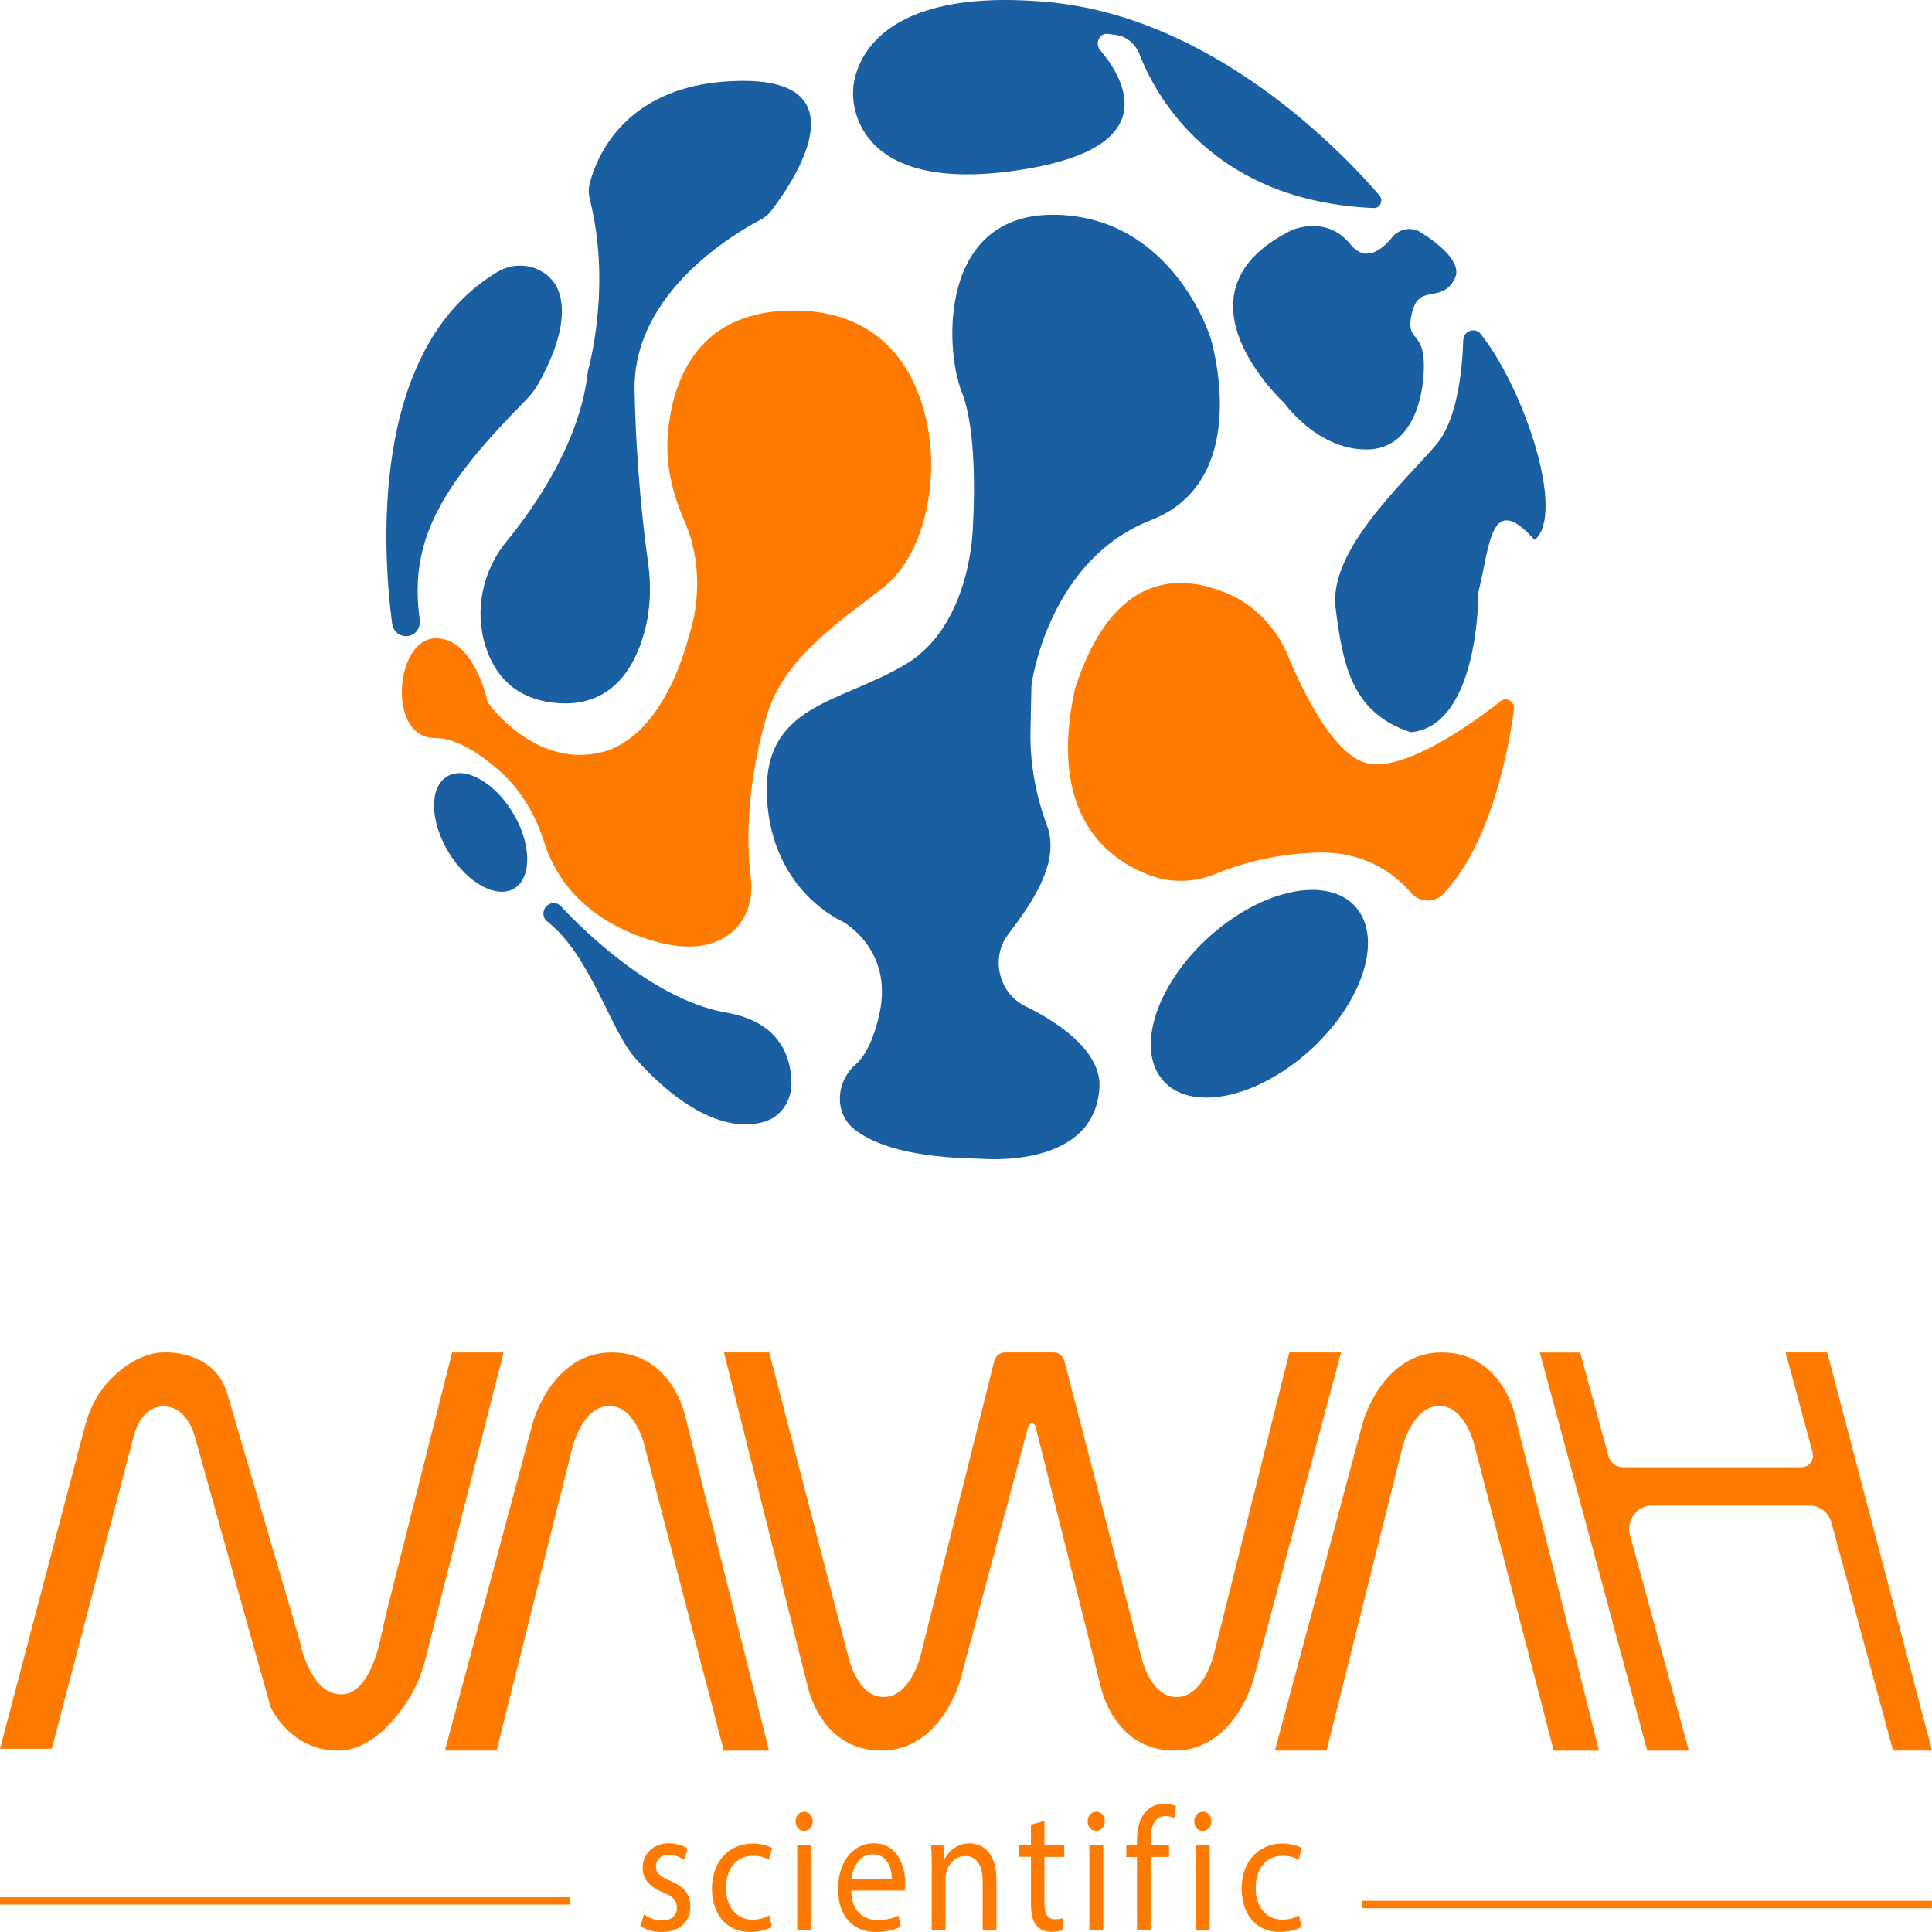 <svg width="1015" height="1015" viewBox="0 0 1015 1015" fill="none" xmlns="http://www.w3.org/2000/svg">
<path d="M687.527 552.432C715.595 527.393 726.754 493.507 712.452 476.746C698.15 459.984 663.803 466.695 635.735 491.733C607.667 516.772 596.508 550.658 610.81 567.419C625.111 584.181 659.459 577.47 687.527 552.432Z" fill="#1A5FA1"/>
<path d="M270.423 466.591C279.646 460.692 279.106 442.809 269.218 426.648C259.33 410.488 243.838 402.169 234.616 408.068C225.394 413.968 225.934 431.851 235.822 448.011C245.71 464.172 261.201 472.49 270.423 466.591Z" fill="#1A5FA1"/>
<path d="M795.397 372.591C792.484 394.349 783.3 443.241 758.284 469.597C753.597 474.519 745.681 474.195 741.247 469.014C733.331 459.754 717.751 447.256 692.354 447.903C668.541 448.551 649.795 454.444 638.648 459.106C627.565 463.704 615.152 464.028 603.942 459.819C580.825 451.076 550.489 427.181 564.739 361.906C564.802 361.711 564.865 361.517 564.929 361.323C584.879 299.803 620.408 301.487 644.665 311.719C659.168 317.806 670.505 329.721 676.648 344.486C685.388 365.532 701.981 399.012 720.158 401.343C740.107 403.868 773.104 380.362 788.43 368.381C791.47 365.921 795.967 368.576 795.397 372.591Z" fill="#FF7A00"/>
<path d="M777.986 175.535C774.946 171.715 768.929 173.722 768.739 178.644C768.233 194.314 765.636 220.475 754.617 233.491C738.278 252.853 697.809 288.921 701.673 319.42C705.536 349.92 710.349 374.527 741.127 384.693C777.352 381.391 776.719 310.873 776.719 310.873C782.799 286.914 782.799 257.385 806.231 283.676C822.697 270.077 800.975 204.74 777.986 175.535Z" fill="#1A5FA1"/>
<path d="M674.602 211.615C674.602 211.615 611.968 154.242 678.275 121.088C678.275 121.088 696.578 112.475 709.434 128.34C717.35 138.183 725.963 131.319 731.346 124.714C735.083 120.116 741.479 118.951 746.419 122.059C756.045 128.146 768.711 138.183 764.151 146.666C757.058 159.811 745.596 148.738 741.859 164.085C738.123 179.432 746.926 173.604 747.939 188.821C748.952 204.039 743.886 236.157 717.857 236.157C691.828 236.157 674.602 211.615 674.602 211.615Z" fill="#1A5FA1"/>
<path d="M359.461 273.399C353.064 258.893 349.454 243.157 350.911 227.291C353.571 198.669 367.124 161.887 419.627 163.182C468.963 164.412 486.253 202.619 488.913 236.098C490.876 260.706 483.783 292.502 464.91 307.914C444.96 324.168 412.153 344.049 402.78 376.104C390.937 416.706 392.71 447.855 394.484 461.389C395.687 470.973 393.154 480.946 386.504 487.81C378.524 496.099 363.831 501.927 336.914 492.278C303.284 480.168 290.681 457.762 285.931 442.609C281.435 428.233 273.771 415.087 262.625 405.18C252.428 396.114 239.825 387.695 228.298 387.695C203.409 387.695 207.398 336.343 228.298 335.371C249.198 334.4 256.228 368.98 256.228 368.98C256.228 368.98 280.168 403.237 315.001 395.466C349.834 387.695 361.804 334.335 361.804 334.335C361.804 334.335 373.267 304.741 359.461 273.399Z" fill="#FF7A00"/>
<path d="M721.782 109.299C725.075 109.429 726.975 105.219 724.695 102.629C705.189 79.964 637.359 8.731 550.023 1.025C446.031 -8.235 448.184 48.298 448.184 48.298C448.184 48.298 443.941 104.831 539.447 88.706C609.556 76.856 592.14 43.247 577.953 26.216C575.04 22.719 577.7 17.279 581.943 17.797L586.06 18.315C591.633 19.027 596.446 22.848 598.599 28.417C607.149 50.37 636.979 105.737 721.782 109.299Z" fill="#1A5FA1"/>
<path d="M308.877 194.85C308.877 194.85 321.607 151.204 309.891 104.773C309.194 102.118 309.131 99.268 309.764 96.613C313.184 83.079 328.321 42.994 389.5 42.476C454.163 41.958 415.53 97.326 405.08 110.86C403.623 112.738 401.85 114.227 399.76 115.328C386.397 122.322 332.374 153.729 333.387 205.017C334.21 246.073 338.2 279.358 340.48 295.612C342.19 307.528 341.81 319.767 338.707 331.423C333.767 350.138 321.607 372.091 291.904 369.306C270.118 367.234 259.794 354.153 255.171 339.777C249.028 320.803 253.524 299.822 266.064 284.474C281.454 265.759 305.014 231.632 308.877 194.85Z" fill="#1A5FA1"/>
<path d="M206.022 327.719C201.272 291.845 193.229 183.381 261.499 142.78C273.975 135.398 290.631 141.161 294.241 155.407C296.711 165.185 294.938 179.755 282.905 201.512C281.195 204.556 278.978 207.34 276.572 209.866C232.494 254.546 214.571 283.168 220.524 325.582C220.904 328.496 219.764 331.346 217.421 332.964C212.861 336.008 206.718 333.223 206.022 327.719Z" fill="#1A5FA1"/>
<path d="M288.255 475.165C290.408 473.935 293.004 474.324 294.714 476.137C305.037 487.275 342.719 525.221 381.477 531.955C410.229 536.942 415.675 555.85 415.802 569.125C415.865 578.32 410.229 586.803 401.553 589.328C373.941 597.358 344.429 568.542 332.776 554.749C320.553 540.309 309.85 501.585 287.495 484.102C284.518 481.835 284.961 477.043 288.255 475.165Z" fill="#1A5FA1"/>
<path d="M514.461 608.738C516.994 608.803 576.018 614.436 577.665 570.209C577.665 550.653 553.409 535.824 538.716 528.636C524.91 521.902 520.287 503.706 529.407 491.208C529.534 491.014 529.66 490.819 529.85 490.625C541.313 475.472 557.399 453.326 550.053 433.706C544.163 417.841 541.06 401.069 541.376 384.103L541.883 360.015C541.883 360.015 550.179 294.483 604.707 273.243C659.234 252.004 635.929 177.341 635.929 177.341C635.929 177.341 616.36 114.141 554.802 112.846C493.245 111.55 496.158 182.91 505.278 205.963C514.461 229.016 511.104 276.675 511.104 276.675C511.104 276.675 510.661 328.155 475.766 349.006C440.871 369.857 400.466 369.857 402.936 419.201C405.406 468.544 442.898 484.279 442.898 484.279C442.898 484.279 469.496 498.784 462.023 532.586C458.667 547.804 453.79 555.445 449.421 559.33C439.034 568.46 438.148 584.973 449.041 593.456C459.363 601.485 478.743 608.155 514.461 608.738Z" fill="#1A5FA1"/>
<path d="M299.354 996.734H0V1000.61H299.354V996.734Z" fill="#FF7A00"/>
<path d="M1014.96 998.625H715.604V1002.5H1014.96V998.625Z" fill="#FF7A00"/>
<path d="M338.294 1005.74C340.424 1007.33 344.249 1008.96 347.878 1008.96C353.163 1008.96 355.647 1006.01 355.647 1002.31C355.647 998.438 353.597 996.325 348.193 994.124C341.015 991.263 337.624 986.817 337.624 981.491C337.624 974.316 342.83 968.418 351.427 968.418C355.49 968.418 359.039 969.694 361.248 971.191L359.434 977.089C357.856 975.989 354.977 974.492 351.27 974.492C346.971 974.492 344.565 977.265 344.565 980.567C344.565 984.264 346.971 985.893 352.177 988.138C359.118 991.087 362.667 994.96 362.667 1001.61C362.667 1009.44 357.225 1014.99 347.72 1014.99C343.342 1014.99 339.28 1013.8 336.48 1011.95L338.294 1005.74Z" fill="#FF7A00"/>
<path d="M405.424 1012.39C403.531 1013.49 399.311 1014.98 393.947 1014.98C381.879 1014.98 374.03 1005.87 374.03 992.228C374.03 978.495 382.47 968.547 395.525 968.547C399.823 968.547 403.61 969.735 405.621 970.836L403.964 977.086C402.229 975.986 399.508 974.973 395.525 974.973C386.335 974.973 381.405 982.544 381.405 991.832C381.405 1002.18 387.361 1008.51 395.288 1008.51C399.429 1008.51 402.15 1007.33 404.201 1006.31L405.424 1012.39Z" fill="#FF7A00"/>
<path d="M426.95 956.895C427.028 959.668 425.214 961.869 422.335 961.869C419.772 961.869 417.958 959.668 417.958 956.895C417.958 954.034 419.851 951.833 422.493 951.833C425.214 951.789 426.95 954.034 426.95 956.895ZM418.825 1014.07V969.439H426.082V1014.07H418.825Z" fill="#FF7A00"/>
<path d="M447.218 993.207C447.375 1004.17 453.646 1008.7 460.942 1008.7C466.148 1008.7 469.303 1007.69 472.025 1006.41L473.247 1012.22C470.684 1013.5 466.306 1015 459.956 1015C447.651 1015 440.276 1005.97 440.276 992.503C440.276 979.034 447.375 968.426 459.049 968.426C472.104 968.426 475.574 981.235 475.574 989.466C475.574 991.139 475.417 992.415 475.338 993.251H447.218V993.207ZM468.515 987.397C468.594 982.247 466.622 974.192 458.418 974.192C451.083 974.192 447.849 981.763 447.257 987.397H468.515Z" fill="#FF7A00"/>
<path d="M489.525 981.499C489.525 976.877 489.446 973.092 489.209 969.438H495.638L496.032 976.833H496.19C498.162 972.607 502.815 968.426 509.402 968.426C514.923 968.426 523.521 972.123 523.521 987.441V1014.07H516.264V988.322C516.264 981.147 513.858 975.116 506.996 975.116C502.224 975.116 498.477 978.902 497.255 983.436C496.939 984.448 496.742 985.813 496.742 987.221V1014.07H489.485V981.499H489.525Z" fill="#FF7A00"/>
<path d="M548.724 956.59V969.399H559.135V975.561H548.724V999.639C548.724 1005.18 550.143 1008.31 554.166 1008.31C556.059 1008.31 557.479 1008.05 558.386 1007.74L558.702 1013.81C557.282 1014.47 555.073 1014.91 552.273 1014.91C548.881 1014.91 546.16 1013.72 544.425 1011.48C542.374 1009.1 541.624 1005.1 541.624 999.859V975.517H535.433V969.355H541.624V958.659L548.724 956.59Z" fill="#FF7A00"/>
<path d="M580.406 956.895C580.485 959.668 578.67 961.869 575.791 961.869C573.228 961.869 571.414 959.668 571.414 956.895C571.414 954.034 573.307 951.833 575.949 951.833C578.67 951.789 580.406 954.034 580.406 956.895ZM572.321 1014.07V969.439H579.577V1014.07H572.321Z" fill="#FF7A00"/>
<path d="M597.334 1014.08V975.612H591.733V969.45H597.334V967.337C597.334 961.086 598.556 955.364 601.948 951.755C604.669 948.806 608.298 947.617 611.69 947.617C614.253 947.617 616.462 948.277 617.881 948.894L616.895 955.144C615.831 954.616 614.332 954.132 612.281 954.132C606.089 954.132 604.512 960.206 604.512 967.029V969.406H614.174V975.568H604.512V1014.04H597.334V1014.08Z" fill="#FF7A00"/>
<path d="M636.392 956.895C636.471 959.668 634.657 961.869 631.778 961.869C629.215 961.869 627.4 959.668 627.4 956.895C627.4 954.034 629.293 951.833 631.936 951.833C634.657 951.789 636.392 954.034 636.392 956.895ZM628.268 1014.07V969.439H635.525V1014.07H628.268Z" fill="#FF7A00"/>
<path d="M683.707 1012.39C681.813 1013.49 677.593 1014.98 672.23 1014.98C660.161 1014.98 652.313 1005.87 652.313 992.228C652.313 978.495 660.753 968.547 673.807 968.547C678.106 968.547 681.892 969.735 683.904 970.836L682.247 977.086C680.512 975.986 677.791 974.973 673.807 974.973C664.618 974.973 659.688 982.544 659.688 991.832C659.688 1002.18 665.643 1008.51 673.571 1008.51C677.712 1008.51 680.433 1007.33 682.484 1006.31L683.707 1012.39Z" fill="#FF7A00"/>
<path d="M994.537 919.683H1015.01L959.949 710.531H938.1L952.259 763.075C953.323 766.959 950.484 770.844 946.579 770.844H852.596C849.086 770.844 845.97 768.431 845.024 764.915L830.155 710.572H808.977L865.414 919.724H887.263L856.382 806.623C854.253 798.772 859.932 791.003 867.78 791.003H950.799C956.124 791.003 960.777 794.683 962.197 799.957L994.537 919.683Z" fill="#FF7A00"/>
<path d="M795.884 743.489C795.884 743.489 788.983 710.531 757.353 710.531C725.762 710.531 715.902 747.618 715.902 747.618L669.798 919.683H696.932L736.647 760.867C736.647 760.867 741.814 738.827 756.012 738.664C770.17 738.5 774.824 760.172 774.824 760.172L816.274 919.724H840.056L795.884 743.489Z" fill="#FF7A00"/>
<path d="M359.847 743.489C359.847 743.489 352.946 710.531 321.315 710.531C289.725 710.531 279.865 747.618 279.865 747.618L233.761 919.683H260.895L300.61 760.867C300.61 760.867 305.776 738.827 319.974 738.664C334.173 738.5 338.787 760.172 338.787 760.172L380.237 919.724H404.019L359.847 743.489Z" fill="#FF7A00"/>
<path d="M677.371 710.531L637.654 869.354C637.654 869.354 632.488 891.394 618.289 891.558C604.13 891.721 599.476 870.049 599.476 870.049L559.207 715.07C558.497 712.412 556.17 710.531 553.528 710.531H550.609H534.281H528.049C525.367 710.531 523.001 712.412 522.33 715.111L483.757 869.354C483.757 869.354 478.591 891.394 464.392 891.558C450.233 891.721 445.579 870.049 445.579 870.049L404.127 710.531H380.344L424.518 886.733C424.518 886.733 431.42 919.691 463.051 919.691C494.643 919.691 504.503 882.602 504.503 882.602L540.197 749.378C540.749 747.334 543.51 747.374 544.022 749.419L578.454 886.733C578.454 886.733 585.356 919.691 616.987 919.691C648.579 919.691 658.439 882.602 658.439 882.602L704.545 710.531H677.371Z" fill="#FF7A00"/>
<path d="M0 918.719H27.214L70.204 754.745C70.204 754.745 73.517 738.838 85.98 738.838C98.444 738.838 102.309 754.581 102.309 754.581L142.144 896.72C142.144 896.72 152.043 919.701 177.798 919.701C193.14 919.701 205.485 906.247 212.979 895.329C217.751 888.378 221.182 880.608 223.312 872.348L264.567 710.541H237.511L203.986 843.315C202.567 848.877 201.344 854.52 200.121 860.122C197.991 870.14 192.154 890.177 179.336 890.177C162.298 890.177 157.289 861.349 157.289 861.349L119.386 732.132C117.651 726.243 114.259 720.927 109.408 717.37C104.478 713.771 97.142 710.5 86.69 710.5C75.016 710.5 65.195 717.492 58.293 724.403C51.746 731.028 47.21 739.492 44.804 748.611L0 918.719Z" fill="#FF7A00"/>
</svg>

